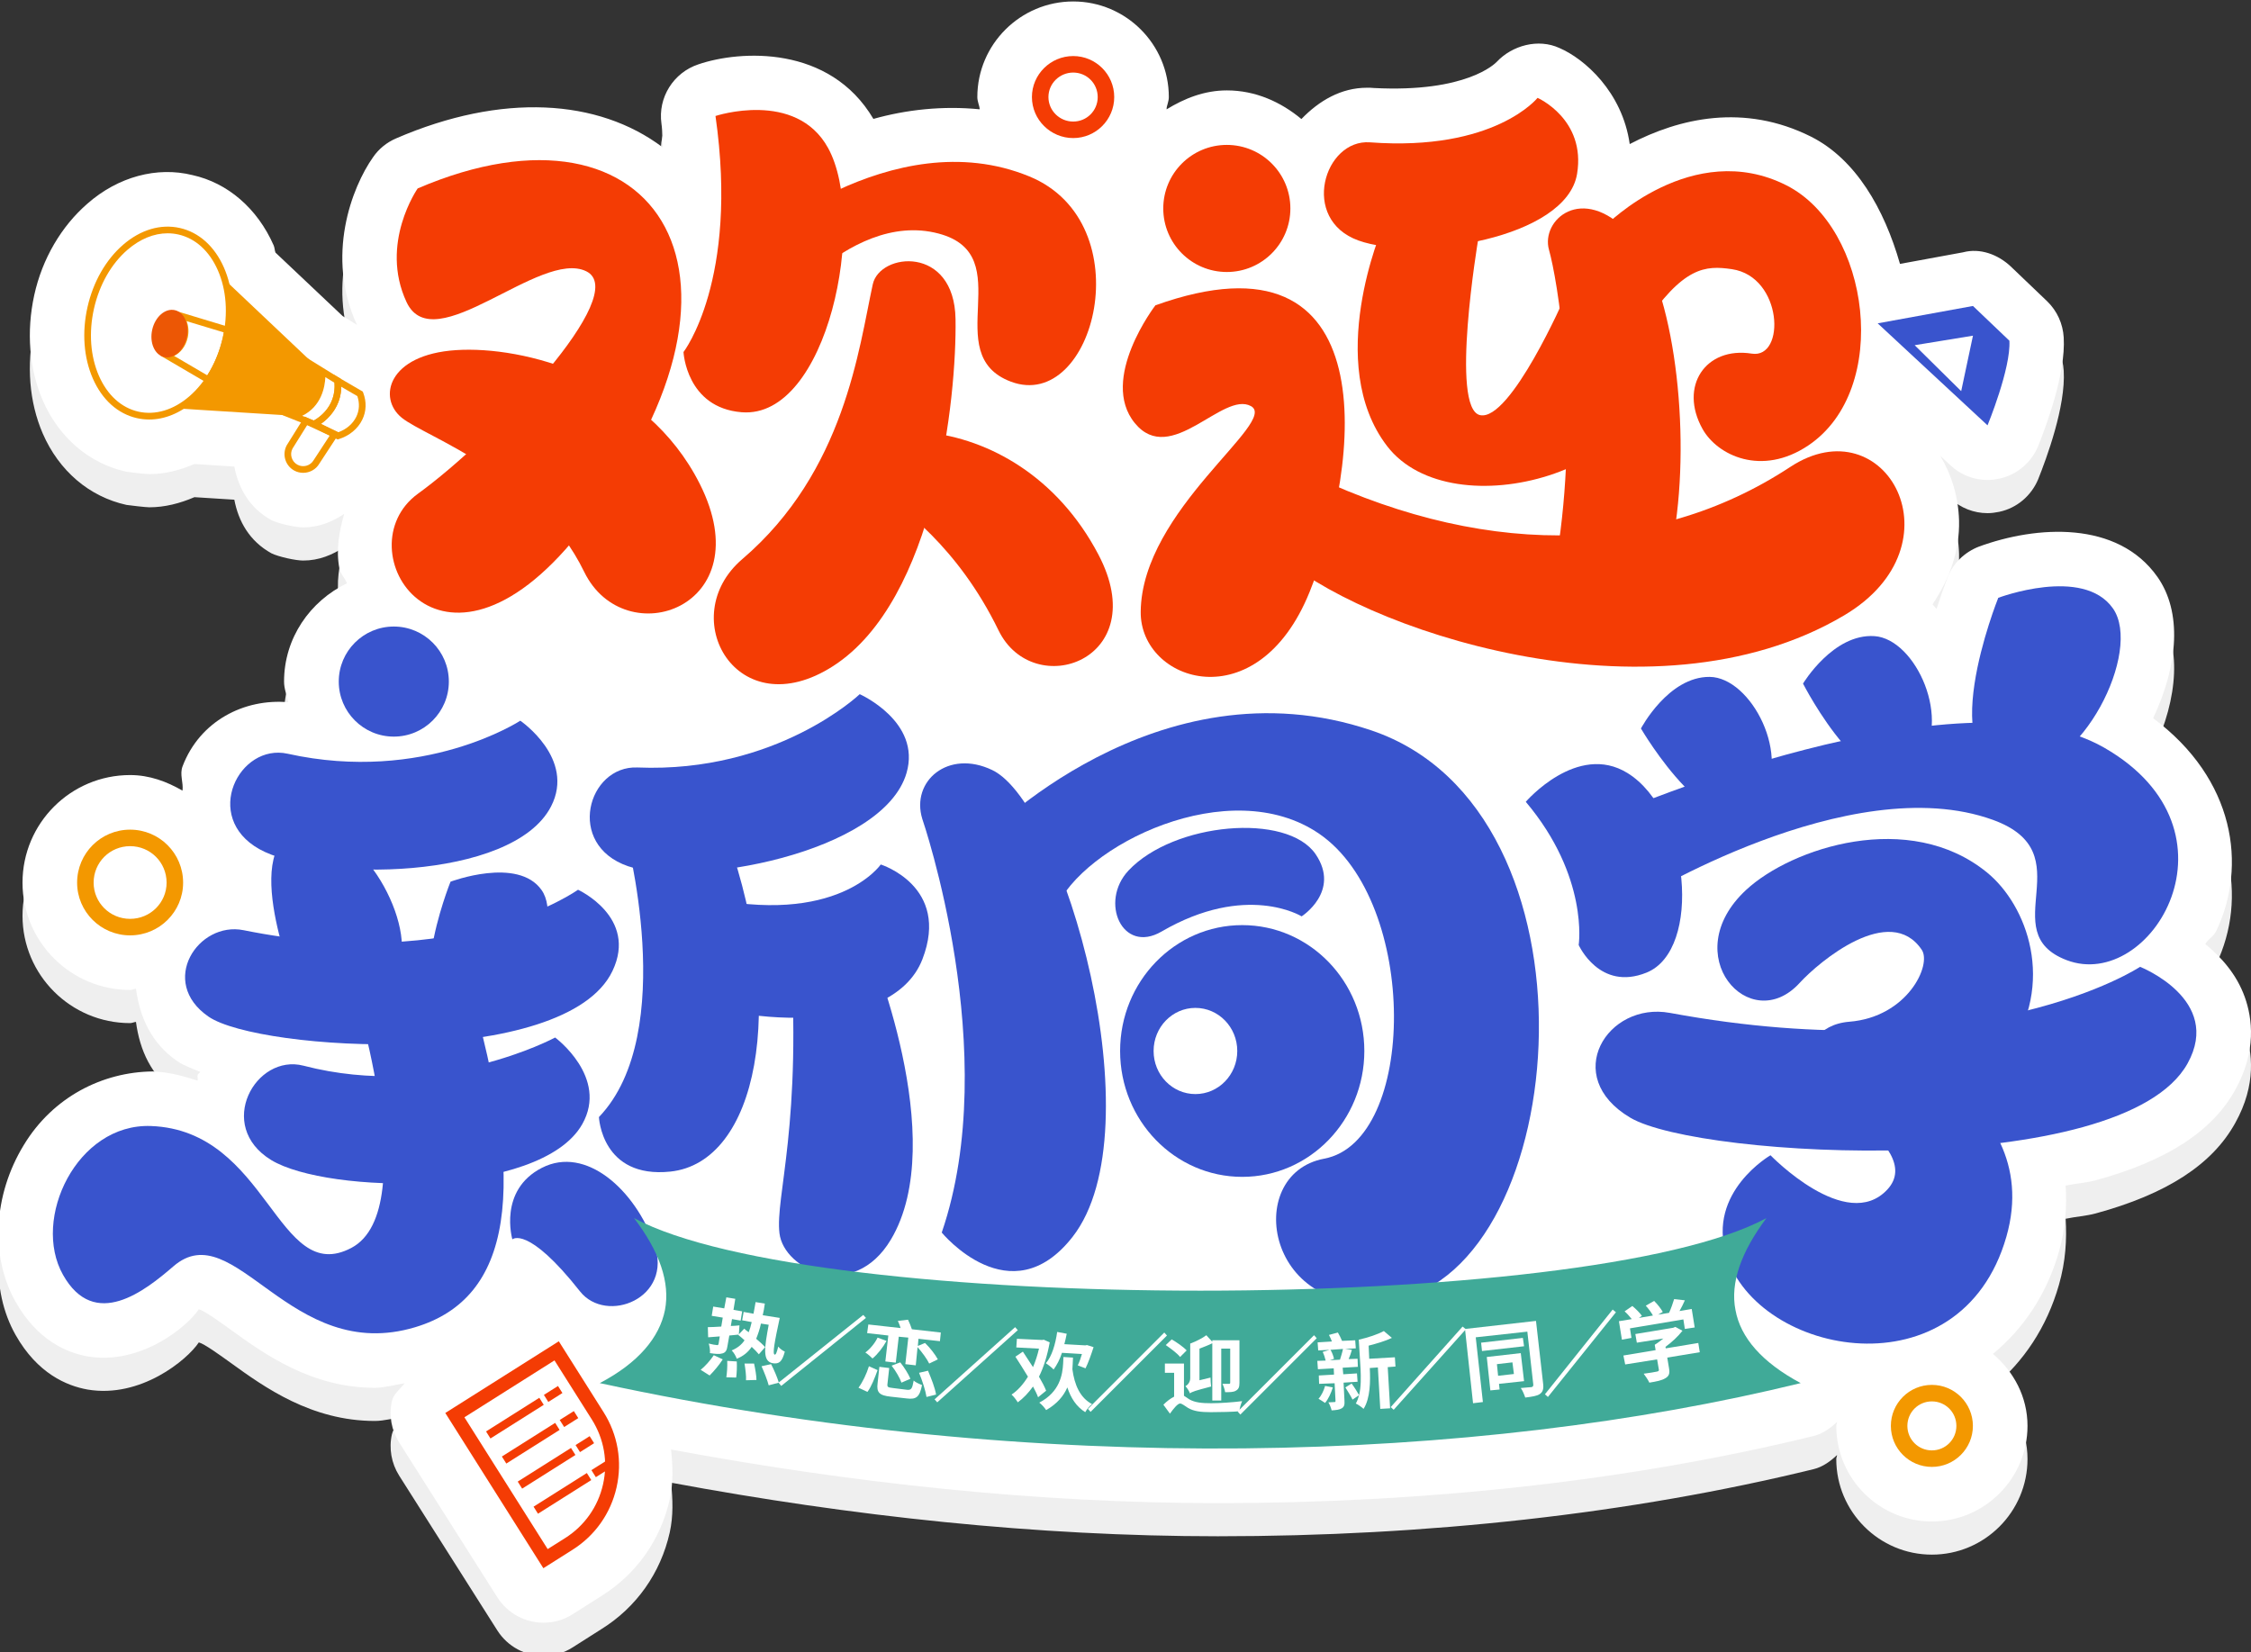 <?xml version="1.0" encoding="iso-8859-1"?>
<!-- Generator: Adobe Illustrator 22.1.0, SVG Export Plug-In . SVG Version: 6.00 Build 0)  -->
<svg version="1.1" id="&#x56FE;&#x5C42;_1" xmlns="http://www.w3.org/2000/svg" xmlns:xlink="http://www.w3.org/1999/xlink" x="0px"
	 y="0px" viewBox="0 0 800.619 587.685" style="enable-background:new 0 0 800.619 587.685;" xml:space="preserve">
<rect x="0" y="0" width="800.619" height="587.685" fill="#333333" stroke="none"/>
<g>
	<path style="fill:#EFEFEF;" d="M798.422,366.501c-2.984-8.336-8.537-14.328-14.067-18.898c1.101-1.847,2.996-2.7,3.931-4.689
		c10.989-23.09,6.678-53.924-22.474-75.641c9.047-19.254,10.254-37.844,1.539-50.253c-14.209-20.177-43.007-18.283-63.468-10.799
		c-5.115,1.989-9.189,5.873-11.178,10.989c-0.971,2.439-2.463,6.631-3.931,11.131c-0.521-0.45-0.9-1.089-1.445-1.539
		c6.075-9.07,9.71-19.088,9.449-29.863c-0.237-8.336-2.629-16.246-6.702-23.019l3.671,3.41c3.6,3.41,8.336,5.21,13.167,5.21
		c1.421,0,2.747-0.189,4.168-0.474c6.252-1.326,11.367-5.684,13.83-11.557c2.937-7.389,9.852-25.861,9.094-38.649
		c-0.284-4.926-2.368-9.473-5.873-12.883l-12.978-12.409c-4.547-4.263-10.894-6.631-16.956-5.021l-22.427,4.121
		c-5.648-19.727-15.749-37.205-31.568-45.233c-23.966-12.007-46.938-6.584-64.558,2.605c-2.652-18.662-16.199-30.384-24.961-34.15
		c-7.578-3.505-16.862-0.947-22.356,4.926c-0.568,0.568-10.704,10.989-43.67,9.283c-0.758-0.095-1.61-0.095-2.463-0.095
		c-9.212,0-17.016,4.594-23.327,11.131c-7.282-6.063-16.305-10.183-26.5-10.183c-8.052,0-15.145,2.866-21.551,6.797
		c0.213-1.516,0.9-2.866,0.9-4.429c0-18.756-15.251-34.008-34.008-34.008s-34.102,15.251-34.102,34.008
		c0,1.539,0.687,2.866,0.888,4.358c-13.321-1.326-26.181,0.142-37.856,3.41c-15.535-26.335-47.388-24.464-62.213-19.419
		c-8.904,2.937-14.493,11.841-13.167,21.124c0.462,3.268,0.189,5.423,0.462,8.431c-22.96-17.335-57.275-19.443-94.811-3.221
		c-3.315,1.421-6.157,3.694-8.241,6.726c-7.484,10.61-17.027,35.215-5.696,59.632l-5.115-3.15L97.976,101.64
		c-0.308-0.805-0.284-1.752-0.639-2.558c-5.778-13.167-16.388-22.261-28.892-25.008c-12.599-3.126-26.429,0.568-37.323,10.136
		c-9.283,8.052-16.104,19.609-18.946,32.587s-1.8,26.24,3.031,37.418c5.778,13.262,16.483,22.451,29.745,25.387
		c1.231,0.189,6.915,0.853,8.147,0.853c5.494,0,10.858-1.374,16.056-3.6l14.186,0.9c1.456,7.626,5.328,14.73,13.238,19.088
		c2.558,1.231,8.526,2.558,11.273,2.558c5.565,0,10.42-2.013,14.553-4.807c-1.741,6.228-2.996,12.717-1.67,19.49
		c0.391,1.989,2.013,3.316,2.652,5.21c-13.096,6.323-22.356,19.467-22.356,34.955c0,2.605,0.995,4.879,1.492,7.341
		c-15.749-1.374-31.474,6.726-37.584,22.782c-1.113,2.937,0.332,5.707-0.024,8.668c-5.601-3.221-11.734-5.542-18.638-5.542
		c-21.124,0-38.27,17.146-38.27,38.27c0,21.03,17.146,38.176,38.27,38.176c0.734,0,1.362-0.379,2.084-0.426
		c1.326,9.97,5.4,19.396,14.778,25.814c2.037,1.421,5.175,2.558,8.076,3.765c-0.201,0.426-0.687,0.545-0.876,0.971
		c-0.296,0.71,0.166,1.397-0.095,2.108c-4.926-1.539-9.923-3.031-15.914-3.244c-17.904,0.189-35.523,9.094-45.849,26.145
		c-10.894,17.809-12.031,39.691-2.937,55.795c7.768,13.736,18.188,18.093,25.577,19.419c18.946,3.221,35.523-10.61,39.597-16.767
		c2.084,0.568,7.673,4.642,11.367,7.294c11.936,8.62,28.608,20.651,51.248,20.651c3.304,0,7.034-1.042,10.562-1.61
		c-1.563,2.131-3.908,3.718-4.5,6.347c-1.137,5.021-0.189,10.325,2.558,14.683l34.955,55.132c3.694,5.778,9.947,8.999,16.388,8.999
		c3.6,0,7.199-0.947,10.42-3.031l10.136-6.442c12.504-7.768,21.124-19.988,24.345-34.386c1.326-5.921,1.089-11.888,0.474-17.738
		c64.321,11.959,130.086,19.064,194.478,19.064c74.457,0,146.829-7.957,211.908-23.872c3.292-0.805,5.956-2.794,8.336-5.021
		c-0.024,0.521-0.284,0.924-0.284,1.421c0,18.756,15.251,34.008,34.008,34.008c18.756,0,34.008-15.251,34.008-34.008
		c0-10.373-4.926-19.348-12.291-25.6c10.811-8.928,19.135-21.172,23.469-36.352c2.416-8.431,2.83-16.151,2.392-23.516
		c3.387-0.734,7.448-1.018,10.586-1.871c25.387-6.915,41.586-17.43,49.732-32.208C802.685,385.731,801.075,373.985,798.422,366.501z
		"/>
	<path style="fill:#FFFFFF;" d="M798.422,354.709c-2.984-8.336-8.537-14.328-14.067-18.898c1.101-1.847,2.996-2.7,3.931-4.689
		c10.989-23.09,6.678-53.924-22.474-75.641c9.047-19.254,10.254-37.844,1.539-50.254c-14.209-20.177-43.007-18.283-63.468-10.799
		c-5.115,1.989-9.189,5.873-11.178,10.989c-0.971,2.439-2.463,6.631-3.931,11.131c-0.521-0.45-0.9-1.089-1.445-1.539
		c6.075-9.07,9.71-19.088,9.449-29.863c-0.237-8.336-2.629-16.246-6.702-23.019l3.671,3.41c3.6,3.41,8.336,5.21,13.167,5.21
		c1.421,0,2.747-0.189,4.168-0.474c6.252-1.326,11.367-5.684,13.83-11.557c2.937-7.389,9.852-25.861,9.094-38.649
		c-0.284-4.926-2.368-9.473-5.873-12.883l-12.978-12.409c-4.547-4.263-10.894-6.631-16.956-5.021l-22.427,4.121
		c-5.648-19.727-15.749-37.205-31.568-45.233c-23.966-12.007-46.938-6.584-64.558,2.605c-2.652-18.662-16.199-30.384-24.961-34.15
		c-7.578-3.505-16.862-0.947-22.356,4.926c-0.568,0.568-10.704,10.989-43.67,9.283c-0.758-0.095-1.61-0.095-2.463-0.095
		c-9.212,0-17.016,4.594-23.327,11.131c-7.282-6.063-16.305-10.183-26.5-10.183c-8.052,0-15.145,2.866-21.551,6.797
		c0.213-1.516,0.9-2.866,0.9-4.429c0-18.756-15.251-34.008-34.008-34.008s-34.102,15.251-34.102,34.008
		c0,1.539,0.687,2.866,0.888,4.358c-13.321-1.326-26.181,0.142-37.856,3.41c-15.535-26.335-47.388-24.464-62.213-19.419
		c-8.904,2.937-14.493,11.841-13.167,21.124c0.462,3.268,0.189,5.423,0.462,8.431c-22.96-17.335-57.275-19.443-94.811-3.221
		c-3.315,1.421-6.157,3.694-8.241,6.726c-7.484,10.61-17.027,35.215-5.696,59.632l-5.115-3.15L97.976,89.848
		c-0.308-0.805-0.284-1.752-0.639-2.558c-5.778-13.167-16.388-22.261-28.892-25.008c-12.599-3.126-26.429,0.568-37.323,10.136
		c-9.283,8.052-16.104,19.609-18.946,32.587s-1.8,26.24,3.031,37.418c5.778,13.262,16.483,22.451,29.745,25.387
		c1.231,0.189,6.915,0.853,8.147,0.853c5.494,0,10.858-1.374,16.056-3.6l14.186,0.9c1.456,7.626,5.328,14.73,13.238,19.088
		c2.558,1.231,8.526,2.558,11.273,2.558c5.565,0,10.42-2.013,14.553-4.807c-1.741,6.228-2.996,12.717-1.67,19.49
		c0.391,1.989,2.013,3.316,2.652,5.21c-13.096,6.323-22.356,19.467-22.356,34.955c0,2.605,0.995,4.879,1.492,7.341
		c-15.749-1.374-31.474,6.726-37.584,22.782c-1.113,2.937,0.332,5.707-0.024,8.668c-5.601-3.221-11.734-5.542-18.638-5.542
		c-21.124,0-38.27,17.146-38.27,38.27c0,21.03,17.146,38.176,38.27,38.176c0.734,0,1.362-0.379,2.084-0.426
		c1.326,9.97,5.4,19.396,14.778,25.814c2.037,1.421,5.175,2.558,8.076,3.765c-0.201,0.426-0.687,0.545-0.876,0.971
		c-0.296,0.71,0.166,1.397-0.095,2.108c-4.926-1.539-9.923-3.031-15.914-3.244c-17.904,0.189-35.523,9.094-45.849,26.145
		c-10.894,17.809-12.031,39.691-2.937,55.795c7.768,13.736,18.188,18.093,25.577,19.419c18.946,3.221,35.523-10.61,39.597-16.767
		c2.084,0.568,7.673,4.642,11.367,7.294c11.936,8.62,28.608,20.651,51.248,20.651c3.304,0,7.034-1.042,10.562-1.61
		c-1.563,2.131-3.908,3.718-4.5,6.347c-1.137,5.021-0.189,10.325,2.558,14.683l34.955,55.132c3.694,5.778,9.947,8.999,16.388,8.999
		c3.6,0,7.199-0.947,10.42-3.031l10.136-6.442c12.504-7.768,21.124-19.988,24.345-34.386c1.326-5.921,1.089-11.888,0.474-17.738
		c64.321,11.959,130.086,19.064,194.478,19.064c74.457,0,146.829-7.957,211.908-23.872c3.292-0.805,5.956-2.794,8.336-5.021
		c-0.024,0.521-0.284,0.924-0.284,1.421c0,18.756,15.251,34.008,34.008,34.008c18.756,0,34.008-15.251,34.008-34.008
		c0-10.373-4.926-19.348-12.291-25.6c10.811-8.928,19.135-21.172,23.469-36.352c2.416-8.431,2.83-16.151,2.392-23.516
		c3.387-0.734,7.448-1.018,10.586-1.871c25.387-6.915,41.586-17.43,49.732-32.208C802.685,373.939,801.075,362.192,798.422,354.709z
		"/>
	<g>
		<g>
			<g>
				<g>
					<path style="fill:#F43C04;" d="M148.555,67.032c0,0-13.675,19.57-3.964,40.412c9.711,20.842,47.571-18.927,63.904-10.954
						s-33.073,59.733-59.834,79.127s7.613,75.949,57.062,14.378C278.413,99.485,234.207,30.249,148.555,67.032z"/>
				</g>
			</g>
		</g>
		<g>
			<g>
				<g>
					<path style="fill:#F43C04;" d="M162.232,124.545c23.997-1.559,67.543,9.663,86.65,47.563
						c22.253,44.139-26.74,60.783-41.09,31.328c-17.085-35.069-56.229-47.834-64.879-54.822S137.916,126.124,162.232,124.545z"/>
				</g>
			</g>
		</g>
		<g>
			<g>
				<g>
					<path style="fill:#F43C04;" d="M579.244,82.713c15.33,16.177,21.985,66.232,16.741,103.464
						c-6.576,46.687-45.989,38.145-41.576,7.213c7.039-49.341-0.481-93.92-3.472-104.502S562.64,65.192,579.244,82.713z"/>
				</g>
			</g>
		</g>
		<g>
			<g>
				<path style="fill:#F43C04;" d="M329.646,153.819c22.158,2.288,46.431,15.734,60.996,43.388
					c19.832,37.655-23.087,52.48-35.477,27.049c-14.751-30.278-34.73-43.623-42.199-49.656
					C305.497,168.566,308.716,151.658,329.646,153.819z"/>
			</g>
		</g>
		<g>
			<g>
				<path style="fill:#F43C04;" d="M339.856,113.479c0.459,27.865-7.053,99.984-43.508,123.442
					c-34.153,21.977-56.495-17.381-32.339-38.03c36.486-31.19,41.451-75.072,46.413-97.76
					C312.908,89.77,339.423,87.157,339.856,113.479z"/>
			</g>
		</g>
		<g>
			<g>
				<path style="fill:#F43C04;" d="M454.223,196.697c27.937,26.437,132.932,62.98,201.702,22.196
					c42.224-25.041,14.662-75.047-19.187-52.785c-49.247,32.389-111.398,32.384-175.299,0.436
					C451.669,161.659,435.928,179.384,454.223,196.697z"/>
			</g>
		</g>
		<g>
			<g>
				<path style="fill:#3954CD;" d="M160.236,313.64c0,0,23.947-9.036,32.396,2.978c8.449,12.014-8.835,46.743-27.486,46.261
					C140.684,362.246,160.236,313.64,160.236,313.64z"/>
			</g>
		</g>
		<g>
			<g>
				<path style="fill:#3954CD;" d="M710.727,212.66c0,0,30.14-11.373,40.774,3.748s-11.12,58.83-34.593,58.223
					C686.118,273.835,710.727,212.66,710.727,212.66z"/>
			</g>
		</g>
		<g>
			<g>
				<path style="fill:#3954CD;" d="M583.64,259.143c0,0,9.718-18.485,24.452-18.355c14.735,0.13,29.594,28.574,17.873,44.115
					C610.591,305.288,583.64,259.143,583.64,259.143z"/>
			</g>
		</g>
		<g>
			<g>
				<path style="fill:#3954CD;" d="M641.286,243.17c0,0,10.727-17.882,25.431-16.884c14.703,0.998,27.961,30.272,15.396,45.097
					C665.632,290.828,641.286,243.17,641.286,243.17z"/>
			</g>
		</g>
		<g>
			<g>
				<path style="fill:#3954CD;" d="M104.677,349.409c0,0,26.501,10,35.851-3.296c9.35-13.296-9.777-51.727-30.416-51.194
					C83.039,295.619,104.677,349.409,104.677,349.409z"/>
			</g>
		</g>
		<g>
			<g>
				<g>
					<path style="fill:#F43C04;" d="M285.935,99.295"/>
				</g>
			</g>
		</g>
		<g>
			<g>
				<g>
					<path style="fill:#F43C04;" d="M266.4,87.667c0,0,50.719-44.981,99.652-24.93c40.433,16.568,23.237,84.245-6.526,73.021
						c-25.902-9.768,3.326-44.923-25.639-52.663c-32.929-8.799-62.964,34.352-62.964,34.352"/>
				</g>
			</g>
		</g>
		<g>
			<g>
				<path style="fill:#3954CD;" d="M573.982,289.533c0,0,123.094-53.089,174.451-23.551c51.372,29.546,16.719,87.045-13.388,75.558
					c-26.2-9.997,6.364-38.105-26.234-49.901c-50.842-18.398-126.94,28.876-126.94,28.876"/>
			</g>
		</g>
		<g>
			<g>
				<g>
					<circle style="fill:#F43C04;" cx="436.346" cy="74.151" r="22.605"/>
				</g>
			</g>
		</g>
		<g>
			<g>
				<circle style="fill:#3954CD;" cx="140.064" cy="242.45" r="19.577"/>
			</g>
		</g>
		<g>
			<g>
				<path style="fill:#F43C04;" d="M410.945,108.612c0,0-20.139,26.215-7.326,41.894s31.33-11.544,41.322-6.035
					s-38.866,36.837-39.223,73.145c-0.247,25.082,41.501,38.885,60.056-7.014S493.305,79.09,410.945,108.612z"/>
			</g>
		</g>
		<g>
			<g>
				<g>
					<path style="fill:#F43C04;" d="M491.718,81.023c0,0-20.914,48.292,1.638,77.666c23.108,30.098,98.357,9.117,96.281-34.266
						c-1.161-24.268-33.017-18.872-33.017-18.872s-19.344,44.366-30.169,42.127c-10.825-2.239-0.728-62.331-0.728-62.331"/>
				</g>
			</g>
		</g>
		<g>
			<g>
				<g>
					<path style="fill:#F43C04;" d="M546.872,34.813c0,0,17.264,7.573,14.048,27.046c-3.802,23.021-56.913,31.209-77.762,23.689
						c-20.849-7.52-12.201-36.128,4.103-34.917C531.616,53.925,546.872,34.813,546.872,34.813z"/>
				</g>
			</g>
		</g>
		<g>
			<g>
				<path style="fill:#3954CD;" d="M182.234,440.862c0,0-5.108-17.471,10.53-25.454c15.635-7.98,33.098,7.84,39.95,27.158
					c6.852,19.319-17.078,28.65-26.432,16.793C187.663,435.758,182.234,440.862,182.234,440.862z"/>
			</g>
		</g>
		<g>
			<g>
				<path style="fill:#3954CD;" d="M462.957,325.971c0,0,13.912-8.891,5.012-22.06c-10.123-14.98-50.539-11.337-66.585,5.751
					c-10.448,11.126-2.239,29.847,11.74,21.715C443.317,313.811,462.957,325.971,462.957,325.971z"/>
			</g>
		</g>
		<g>
			<g>
				<path style="fill:#3954CD;" d="M185.059,256.372c0,0,19.696,13.438,10.946,30.471c-13.724,26.715-83.341,26.663-103.772,15.207
					s-7.17-37.756,10.07-33.933C150.676,278.845,185.059,256.372,185.059,256.372z"/>
			</g>
		</g>
		<g>
			<g>
				<path style="fill:#3954CD;" d="M313.265,307.519c0,0,24.812,7.761,14.819,33.69c-10.871,28.208-68.372,23.193-88.757,11.641
					s-7.018-37.79,10.207-33.885C297.863,329.919,313.265,307.519,313.265,307.519z"/>
			</g>
		</g>
		<g>
			<g>
				<path style="fill:#3954CD;" d="M197.446,369.069c0,0,19.106,14.136,9.635,30.844c-14.853,26.203-90.714,24.911-110.639,12.729
					s-5.551-37.988,11.511-33.548C155.826,391.551,197.446,369.069,197.446,369.069z"/>
			</g>
		</g>
		<g>
			<g>
				<path style="fill:#3954CD;" d="M305.783,246.935c0,0,21.957,9.75,16.648,28.028c-8.325,28.667-76.761,40.839-99.057,33.166
					s-14.345-35.851,3.339-35.12C276.332,275.06,305.783,246.935,305.783,246.935z"/>
			</g>
		</g>
		<g>
			<g>
				<path style="fill:#3954CD;" d="M205.587,316.502c0,0,21.373,9.773,12.254,28.894c-16.719,35.055-125.669,28.605-143.653,16.258
					c-17.983-12.346-3.737-34.036,12.448-30.762C163.992,346.538,205.587,316.502,205.587,316.502z"/>
			</g>
		</g>
		<g>
			<g>
				<path style="fill:#3954CD;" d="M761.163,343.921c0,0,29.491,11.617,16.908,34.345c-23.069,41.668-173.4,34.001-198.214,19.326
					c-24.814-14.675-8.174-41.397,14.102-37.277C705.567,380.954,761.163,343.921,761.163,343.921z"/>
			</g>
		</g>
		<g>
			<g>
				<g>
					<path style="fill:#F43C04;" d="M571.162,80.157c0,0,30.822-31.14,64.231-14.225c29.806,15.09,37.406,72.609,7.775,92.521
						c-16.601,11.156-32.357,3.544-37.611-5.844c-8.504-15.196,1.093-29.416,17.503-26.816c12.121,1.921,11.094-27.379-7.098-30.047
						c-9.449-1.386-17.342-0.974-31.548,20.372"/>
				</g>
			</g>
		</g>
		<g>
			<g>
				<path style="fill:#3954CD;" d="M124.227,346.538c0,0,27.191,83.439,0.733,97.373c-26.458,13.934-29.388-41.835-71.288-43.361
					c-26.349-0.96-42.479,33.044-31.254,52.95s29.131,5.707,39.272-3.052c21.781-18.815,41.398,35.122,86.056,21.647
					c34.209-10.322,40.474-48.573,18.708-122.77"/>
			</g>
		</g>
		<g>
			<g>
				<path style="fill:#3954CD;" d="M222.332,295.987c0,0,19.457,71.367-9.309,101.384c0,0,0.927,21.954,25.396,19.39
					c30.925-3.241,41.771-58.32,20.345-118.522"/>
			</g>
		</g>
		<g>
			<g>
				<path style="fill:#3954CD;" d="M308.903,335.994c0,0,29.343,69.297,7.918,105.024c-13.311,22.196-37.984,10.842-39.582-2.285
					c-1.598-13.128,8.313-38.626,3.696-104.354"/>
			</g>
		</g>
		<g>
			<g>
				<path style="fill:#3954CD;" d="M328.036,291.314c0,0,28.743,83.342,6.916,147.135c0,0,24.425,29.788,46.513,1.558
					c29.914-38.232-3.096-153.83-28.526-166.065C337.281,266.408,323.902,277.852,328.036,291.314z"/>
			</g>
		</g>
		<g>
			<g>
				<path style="fill:#3954CD;" d="M349.579,298.486c0,0,61.701-64.551,138.22-38.654c84.507,28.601,71.605,190.901,7.945,202.722
					c-45.343,8.42-54.279-44.837-24.771-50.388c33.004-6.209,33.755-91.155-1.732-115.551
					c-31.828-21.881-84.417,4.052-93.799,26.808"/>
			</g>
		</g>
		<g>
			<g>
				<path style="fill:#3954CD;" d="M441.829,329.085c-23.988,0-43.437,20.037-43.437,44.776c0,24.716,19.449,44.776,43.437,44.776
					c23.977,0,43.426-20.06,43.426-44.776C485.255,349.122,465.806,329.085,441.829,329.085z M425.174,389.189
					c-8.221,0-14.87-6.855-14.87-15.328s6.65-15.328,14.87-15.328s14.888,6.855,14.888,15.328S433.394,389.189,425.174,389.189z"/>
			</g>
		</g>
		<g>
			<g>
				<path style="fill:#3954CD;" d="M542.68,285.22c0,0,18.299-21.289,36.194-10.224c22.092,13.661,26.677,62.938,6.753,70.984
					c-16.719,6.752-24.13-9.818-24.13-9.818S565.188,311.928,542.68,285.22z"/>
			</g>
		</g>
		<g>
			<g>
				<g>
					<path style="fill:#F43C04;" d="M254.48,41.259c0,0,28.577-9.438,40.044,11.379c14.158,25.7-0.075,96.498-30.74,94.007
						c-19.7-1.6-20.684-21.415-20.684-21.415S262.853,99.734,254.48,41.259z"/>
				</g>
			</g>
		</g>
		<g>
			<g>
				<path style="fill:#3954CD;" d="M621.057,316.556c16.184-15.006,58.039-28.746,85.674-6.193
					c14.227,11.611,24.677,39.331,7.198,64.526c-13.595,19.597-37.632,26.939-53.053,25.343
					c-22.564-2.334-25.689-34.961-3.12-36.779c20.704-1.667,29.363-20.228,25.765-25.58c-11.322-16.84-36.432,4.108-43.447,11.787
					C622.434,368.969,596.125,339.675,621.057,316.556z"/>
			</g>
		</g>
		<g>
			<g>
				<path style="fill:#3954CD;" d="M659.585,366.718l-20.888,17.99c0,0,47.186,22.714,32.584,38.434
					c-14.602,15.721-41.564-12.19-41.564-12.19s-22.607,13.045-15.703,35.509c11.061,36.045,83.384,49.958,99.589-6.499
					C728.498,388.039,659.585,366.718,659.585,366.718z"/>
			</g>
		</g>
		<g>
			<g>
				<g>
					<path style="fill:#40AA98;" d="M628.28,433.296c-63.658,34.434-338.962,34.434-402.786,0
						c9.058,11.865,12.919,22.901,11.012,32.729c-1.942,9.733-9.449,18.78-23.185,25.979c156.352,33.807,312.316,28.101,427.131,0
						c-13.83-7.413-21.409-16.222-23.185-25.979C615.338,456.339,619.293,445.303,628.28,433.296z"/>
				</g>
			</g>
		</g>
		<g>
			<g>
				<g>
					<path style="fill:#FFFFFF;" d="M249.211,487.276c1.485-1.167,3.395-3.289,4.669-5.199l3.183,1.486
						c-1.273,2.016-3.183,4.244-4.669,5.73L249.211,487.276z M269.902,481.758c-0.637-0.743-1.486-1.698-2.547-2.653
						c-1.273,1.91-2.971,3.289-5.305,4.244c-0.318-0.955-1.061-2.228-1.804-2.971c2.016-0.849,3.502-2.016,4.563-3.608
						c-0.743-0.637-1.485-1.379-2.228-1.91l0.106-0.106l-3.289,0.318l-0.637,3.608c-0.212,1.592-0.637,2.44-1.804,2.759
						c-1.061,0.318-2.44,0.212-4.456-0.106c0.106-0.955-0.106-2.334-0.424-3.395c1.273,0.318,2.44,0.531,2.865,0.531
						c0.318,0.106,0.531,0,0.637-0.424l0.424-2.653l-4.138,0.318l-0.106-3.608c1.379,0,2.971-0.106,4.775-0.212l0.531-3.183
						l-3.926-0.637l0.531-3.289l3.926,0.637l0.743-3.926l3.183,0.531l-0.637,3.926l3.077,0.531l-0.531,3.289l-3.077-0.531
						l-0.424,2.44c0.955,0,2.016-0.106,3.077-0.212l-0.212,3.183l1.91-2.016c0.424,0.424,0.955,0.849,1.592,1.273
						c0.424-1.061,0.743-2.228,1.061-3.608l-3.395-0.637l0.531-2.971l3.502,0.637c0.212-1.273,0.531-2.653,0.743-4.138l3.289,0.531
						c-0.212,1.486-0.424,2.865-0.743,4.138l6.048,0.955c-1.804,8.276-2.653,12.945-1.804,13.051
						c0.424,0.106,0.743-0.743,1.273-2.865c0.531,0.743,1.592,1.485,2.334,1.804c-0.955,3.608-2.016,4.456-4.244,4.138
						c-3.82-0.637-2.971-5.624-1.486-13.688l-2.759-0.424c-0.424,2.016-1.061,3.82-1.698,5.411c1.273,1.061,2.44,2.122,3.183,2.971
						L269.902,481.758z M262.05,484.305c0.106,1.91,0,4.244-0.212,5.73l-3.502-0.106c0.212-1.379,0.424-3.926,0.318-5.836
						L262.05,484.305z M268.204,485.048c0.424,1.91,0.849,4.35,0.849,5.836l-3.714,0.106c0.106-1.485-0.212-3.926-0.531-5.942
						H268.204z M274.253,485.26c1.061,2.016,2.228,4.775,2.759,6.579l-3.608,0.955c-0.424-1.698-1.592-4.669-2.547-6.791
						L274.253,485.26z"/>
				</g>
			</g>
			<g>
				<g>
					<path style="fill:#FFFFFF;" d="M307.04,467.752l0.955,1.061l-30.134,24.192l-0.955-1.167L307.04,467.752z"/>
				</g>
			</g>
			<g>
				<g>
					<path style="fill:#FFFFFF;" d="M305.342,493.642c1.485-2.016,2.865-4.881,3.714-7.64l3.077,1.379
						c-0.955,2.653-2.228,5.942-3.608,7.746L305.342,493.642z M315.316,476.984c-1.273,2.334-3.183,4.775-4.987,6.26
						c-0.531-0.531-1.804-1.698-2.547-2.122c1.698-1.273,3.395-3.289,4.35-5.305L315.316,476.984z M315.952,475.074l-7.534-0.849
						l0.424-3.077l11.46,1.273c-0.212-0.849-0.637-1.804-0.955-2.547l3.608-0.424c0.531,1.061,1.061,2.44,1.379,3.395l10.292,1.167
						l-0.318,3.077l-7.64-0.849l-0.212,2.547l2.547-1.061c1.804,1.698,3.714,4.244,4.563,5.836l-3.077,1.485
						c-0.743-1.592-2.547-4.032-4.138-5.836l-0.637,6.473l-3.714-0.424l1.061-9.444l-3.395-0.318l-1.061,9.231l-3.714-0.424
						L315.952,475.074z M322.637,494.385c1.485,0.106,1.804-0.318,2.334-3.289c0.637,0.637,2.122,1.273,2.971,1.592
						c-0.849,4.244-2.016,5.199-5.411,4.775l-5.73-0.637c-4.032-0.424-5.093-1.485-4.669-4.775l0.637-5.836l3.502,0.424l-0.637,5.73
						c-0.106,1.061,0.212,1.167,1.91,1.379L322.637,494.385z M320.197,484.623c1.379,1.698,2.971,4.244,3.608,5.836l-3.183,1.379
						c-0.531-1.592-2.016-4.138-3.502-6.048L320.197,484.623z M330.065,487.594c1.167,2.759,2.547,6.26,2.865,8.489l-3.395,0.849
						c-0.318-2.122-1.486-5.836-2.653-8.595L330.065,487.594z"/>
				</g>
			</g>
			<g>
				<g>
					<path style="fill:#FFFFFF;" d="M361.048,472.103l0.955,1.061l-28.649,25.678l-0.955-1.061L361.048,472.103z"/>
				</g>
			</g>
			<g>
				<g>
					<path style="fill:#FFFFFF;" d="M369.218,497.038c-0.424-1.167-1.061-2.44-1.804-3.82c-1.592,2.228-3.395,4.138-5.411,5.624
						c-0.531-0.849-1.486-2.122-2.228-2.759c2.122-1.379,4.138-3.608,5.836-6.366c-1.486-2.44-3.077-4.987-4.457-7.109l2.653-1.804
						c1.061,1.698,2.334,3.502,3.608,5.518c0.849-2.016,1.592-4.244,2.122-6.579l-8.064-0.424l0.212-3.077l9.019,0.424l0.531-0.106
						l2.122,0.955c-0.849,4.669-2.122,8.807-3.82,12.202c1.061,1.804,2.016,3.608,2.547,4.987L369.218,497.038z M381.527,485.26
						c0,0.531-0.106,1.167-0.106,1.804c0.743,5.624,2.759,10.186,7.003,12.414c-0.849,0.531-1.91,1.91-2.44,2.865
						c-3.183-2.016-5.093-4.987-6.366-8.807c-1.273,2.971-3.608,5.836-7.534,8.064c-0.531-0.849-1.698-2.122-2.44-2.653
						c7.321-3.82,8.276-9.974,8.489-14.006l0.106-2.228l3.395,0.212L381.527,485.26z M377.707,481.228
						c-0.743,2.334-1.804,4.35-2.971,5.942c-0.531-0.637-1.91-1.698-2.759-2.228c2.122-2.44,3.395-6.685,4.032-11.141l3.395,0.637
						c-0.212,1.273-0.531,2.44-0.849,3.714l7.427,0.424l0.637-0.106l2.334,0.743c-0.849,2.653-1.91,5.624-2.865,7.534l-2.759-1.061
						c0.531-1.061,1.061-2.547,1.486-4.032L377.707,481.228z"/>
				</g>
			</g>
			<g>
				<g>
					<path style="fill:#FFFFFF;" d="M414.101,474.013l0.955,1.061l-27.163,27.163l-0.955-1.061L414.101,474.013z"/>
				</g>
			</g>
			<g>
				<g>
					<path style="fill:#FFFFFF;" d="M421.104,496.507c0.531,0.318,1.061,0.743,1.91,1.273c2.016,1.167,4.563,1.379,7.746,1.379
						c3.077,0,7.958-0.318,11.035-0.743c-0.424,0.955-0.955,2.653-0.955,3.608c-2.228,0.212-7.003,0.318-10.186,0.318
						c-3.608,0-6.048-0.318-8.064-1.486c-1.167-0.743-2.228-1.592-2.865-1.592c-0.849,0-2.334,1.804-3.608,3.608l-2.334-3.183
						c1.273-1.273,2.547-2.228,3.82-2.865v-8.489h-3.289v-3.289h6.791V496.507z M419.725,482.713
						c-0.955-1.273-3.289-2.971-5.093-4.244l2.122-2.016c1.804,1.061,4.138,2.653,5.305,3.926L419.725,482.713z M430.548,490.035
						c0,0.955,0.106,2.334,0.212,3.183c-5.73,1.486-6.897,1.91-7.534,2.44c-0.212-0.743-1.061-2.016-1.592-2.547
						c0.743-0.424,1.698-1.379,1.698-2.865v-12.308c2.016-0.743,4.35-1.91,5.73-2.971l2.122,2.334v-0.531h9.656v15.173
						c0,1.486-0.318,2.228-1.273,2.759c-0.849,0.531-2.122,0.531-3.82,0.531c-0.106-0.849-0.531-2.122-0.955-2.971
						c0.955,0,1.91,0,2.334,0c0.318,0,0.424-0.106,0.424-0.424v-12.096h-3.183v18.463h-3.183v-20.372
						c-1.486,0.743-2.971,1.273-4.563,1.91v11.247L430.548,490.035z"/>
				</g>
			</g>
			<g>
				<g>
					<path style="fill:#FFFFFF;" d="M467.367,474.968l0.955,1.061l-27.163,27.163l-0.955-1.061L467.367,474.968z"/>
				</g>
			</g>
			<g>
				<g>
					<path style="fill:#FFFFFF;" d="M477.872,491.839l0.318,6.366c0.106,1.486-0.106,2.228-0.955,2.759
						c-0.849,0.531-2.016,0.637-3.608,0.743c-0.212-0.849-0.637-2.016-1.167-2.865c0.955,0,1.91-0.106,2.228-0.106
						c0.318,0,0.318-0.106,0.318-0.424l-0.318-6.26l-5.518,0.212l-0.106-2.971l5.411-0.318l-0.106-2.228l-5.624,0.318l-0.212-2.971
						l2.971-0.106c-0.212-0.955-0.637-2.228-1.061-3.077l2.44-0.743l-4.032,0.212l-0.212-2.865l5.093-0.318
						c-0.318-0.743-0.637-1.592-1.061-2.334l3.183-0.849c0.531,0.849,1.061,2.016,1.485,2.971l4.669-0.212l0.212,2.865l-3.82,0.212
						l2.44,0.318c-0.318,1.167-0.743,2.334-1.167,3.289l3.183-0.106l0.106,2.865l-5.411,0.318l0.212,2.334l4.881-0.318l0.212,2.971
						L477.872,491.839z M474.052,493.536c-0.637,2.016-1.592,4.138-2.759,5.518c-0.531-0.318-1.698-1.167-2.334-1.485
						c1.061-1.167,1.91-2.971,2.334-4.563L474.052,493.536z M473.203,480.167c0.637,0.955,1.061,2.334,1.273,3.183l-1.486,0.531
						l3.608-0.212c0.318-1.061,0.849-2.653,1.061-3.82L473.203,480.167z M496.334,486.109l-2.759,0.212l0.849,14.643l-3.502,0.212
						l-0.849-14.749l-2.865,0.212v0.212c0.212,4.35,0.212,10.505-2.228,14.324c-0.531-0.531-2.016-1.592-2.759-1.91
						c0.531-0.849,0.849-1.91,1.167-2.971l-2.334,1.592c-0.531-1.167-1.698-2.971-2.547-4.35l2.228-1.379
						c0.955,1.273,2.016,2.971,2.653,4.138c0.743-3.077,0.637-6.366,0.531-9.231l-0.637-10.505c3.289-0.743,6.791-1.91,8.913-3.077
						l2.865,2.44c-2.44,1.167-5.411,2.016-8.276,2.759l0.212,4.669l9.125-0.531L496.334,486.109z"/>
				</g>
			</g>
			<g>
				<g>
					<path style="fill:#FFFFFF;" d="M520.208,471.89l1.167,0.955l-25.678,28.649l-1.061-0.955L520.208,471.89z"/>
				</g>
			</g>
			<g>
				<g>
					<path style="fill:#FFFFFF;" d="M548.857,492.263c0.212,1.804-0.106,2.865-1.167,3.608c-1.061,0.743-2.759,0.955-5.199,1.273
						c-0.318-0.955-0.955-2.547-1.592-3.395c1.592-0.106,3.289-0.318,3.82-0.318c0.424-0.106,0.637-0.318,0.637-0.849l-2.122-18.887
						l-18.357,2.016l2.547,23.025l-3.502,0.424l-2.865-26.421l25.253-2.865L548.857,492.263z M542.066,478.894l-14.961,1.698
						l-0.318-2.971l14.855-1.698L542.066,478.894z M533.153,492.263l0.212,2.016l-3.289,0.318l-1.273-11.884l12.096-1.379
						l1.167,9.974L533.153,492.263z M532.41,485.26l0.424,4.138l5.624-0.637l-0.531-4.138L532.41,485.26z"/>
				</g>
			</g>
			<g>
				<g>
					<path style="fill:#FFFFFF;" d="M573.58,465.842l1.167,0.955l-24.192,30.134l-1.061-0.955L573.58,465.842z"/>
				</g>
			</g>
			<g>
				<g>
					<path style="fill:#FFFFFF;" d="M580.265,475.923l-3.395,0.637l-1.061-6.579l4.563-0.743c-0.743-0.955-1.698-2.016-2.547-2.759
						l2.759-1.91c1.273,1.061,2.653,2.44,3.395,3.502l-1.061,0.743l4.987-0.849c-0.637-1.167-1.592-2.44-2.547-3.502l2.971-1.698
						c1.167,1.167,2.44,2.759,3.077,3.926l-1.698,0.955l3.926-0.637c0.743-1.592,1.379-3.502,1.804-4.881l3.82,0.424
						c-0.531,1.273-1.273,2.653-1.91,3.82l4.35-0.743l1.061,6.579l-3.502,0.531l-0.531-3.395l-18.993,3.183L580.265,475.923z
						 M604.563,481.016l-11.566,1.91l0.637,3.82c0.318,1.804,0,2.759-1.273,3.502c-1.379,0.849-3.183,1.167-5.73,1.592
						c-0.424-0.955-1.379-2.334-2.016-3.183c1.91-0.212,4.138-0.637,4.669-0.743c0.637-0.106,0.743-0.318,0.743-0.637l-0.637-3.714
						l-11.353,1.804l-0.637-3.183l11.46-1.91l-0.318-1.91c1.061-0.637,2.122-1.486,3.077-2.228l-9.443,1.486l-0.531-3.077
						l13.476-2.228l0.743-0.318l2.547,1.379c-1.592,2.016-3.714,4.032-6.048,5.73l0.106,0.531l11.566-1.91L604.563,481.016z"/>
				</g>
			</g>
		</g>
		<g>
			<g>
				<path style="fill:#F39800;" d="M687.116,521.81c-8.052,0-14.588-6.536-14.588-14.588s6.536-14.588,14.588-14.588
					c8.052,0,14.588,6.536,14.588,14.588S695.168,521.81,687.116,521.81z M687.116,498.507c-4.831,0-8.715,3.884-8.715,8.715
					c0,4.831,3.884,8.715,8.715,8.715c4.831,0,8.715-3.884,8.715-8.715C695.831,502.391,691.948,498.507,687.116,498.507z"/>
			</g>
		</g>
		<g>
			<g>
				<g>
					<path style="fill:#F43C04;" d="M381.711,49.114c-8.052,0-14.683-6.536-14.683-14.588s6.631-14.588,14.683-14.588
						c8.052,0,14.588,6.536,14.588,14.588S389.763,49.114,381.711,49.114z M381.711,25.811c-4.831,0-8.81,3.884-8.81,8.715
						s3.979,8.715,8.81,8.715c4.831,0,8.715-3.884,8.715-8.715S386.543,25.811,381.711,25.811z"/>
				</g>
			</g>
		</g>
		<g>
			<g>
				<path style="fill:#F39800;" d="M46.278,332.732c-10.42,0-18.851-8.431-18.851-18.756c0-10.42,8.431-18.851,18.851-18.851
					s18.851,8.431,18.851,18.851C65.129,324.301,56.698,332.732,46.278,332.732z M46.278,300.998
					c-7.199,0-12.978,5.778-12.978,12.978c0,7.105,5.778,12.883,12.978,12.883s12.978-5.778,12.978-12.883
					C59.255,306.776,53.477,300.998,46.278,300.998z"/>
			</g>
		</g>
		<g>
			<g>
				<g>
					<path style="fill:#3954CD;" d="M701.728,108.84l-33.89,6.18l39.073,36.282c0,0,8.373-20.334,7.775-30.102L701.728,108.84z
						 M697.542,139.141l-16.546-16.347l20.733-3.389L697.542,139.141z"/>
				</g>
			</g>
		</g>
		<g>
			<g>
				<g>
					<g>
						<path style="fill:#F39800;" d="M53.072,149.231c-1.468,0-2.931-0.163-4.376-0.489c-6.799-1.536-12.367-6.537-15.674-14.088
							c-3.252-7.425-3.927-16.457-1.898-25.426c2.025-8.969,6.519-16.833,12.643-22.142c6.229-5.391,13.404-7.52,20.212-5.979
							c6.799,1.536,12.367,6.537,15.674,14.088c3.252,7.425,3.927,16.457,1.898,25.426l0,0c-2.025,8.969-6.514,16.833-12.638,22.142
							C64.003,147.012,58.508,149.231,53.072,149.231z M59.622,82.99c-4.874,0-9.834,2.02-14.301,5.889
							c-5.748,4.978-9.97,12.389-11.887,20.874c-1.916,8.475-1.291,16.983,1.758,23.95c2.999,6.84,7.977,11.361,14.029,12.729
							c6.02,1.345,12.489-0.571,18.138-5.463c5.748-4.978,9.966-12.389,11.882-20.874l0,0c1.916-8.475,1.291-16.983-1.758-23.95
							c-2.999-6.84-7.977-11.361-14.029-12.729C62.191,83.131,60.909,82.99,59.622,82.99z"/>
					</g>
				</g>
			</g>
			<g>
				<g>
					<g>
						<path style="fill:#F39800;" d="M111.762,152.158l-11.302-4.489l3.425-0.938c9.495-2.596,9.59-11.828,9.481-13.952
							l-8.901-8.358l16.747,10.333l0.063,0.58c1.273,11.719-8.951,16.561-9.055,16.611L111.762,152.158z M107.49,147.909
							l4.172,1.658c1.739-0.96,7.936-4.983,7.307-13.409l-3.248-2.002C115.562,137.612,114.348,144.552,107.49,147.909z"/>
					</g>
				</g>
			</g>
			<g>
				<g>
					<g>
						<path style="fill:#F39800;" d="M120.097,156.325l-11.112-5.49l2.242-1.046c0.358-0.163,8.774-4.204,7.692-14.201l-0.254-2.333
							l10.364,6.038l0.149,0.39c1.246,3.298,1.132,6.627-0.331,9.626c-1.563,3.212-4.589,5.717-8.299,6.876L120.097,156.325z
							 M114.176,150.758l6.111,3.017c2.881-1.019,5.209-3.008,6.428-5.504c1.114-2.283,1.241-4.82,0.385-7.361l-5.717-3.329
							C121.279,144.679,116.84,148.874,114.176,150.758z"/>
					</g>
				</g>
			</g>
			<g>
				<g>
					<g>
						<path style="fill:#F39800;" d="M107.821,168.194c-1.083,0-2.174-0.258-3.175-0.806c-3.212-1.758-4.399-5.807-2.645-9.024
							l6.355-10.174l12.394,5.776l-7.184,10.976C112.364,167.016,110.122,168.194,107.821,168.194z M109.252,151.225l-5.205,8.335
							c-1.096,2.011-0.331,4.616,1.739,5.744c2.02,1.114,4.598,0.394,5.762-1.604l5.712-8.738L109.252,151.225z"/>
					</g>
				</g>
			</g>
			<g>
				<g>
					<g>
						<path style="fill:#F39800;" d="M74.444,136.684l-17.336-10.156l1.196-2.048l0.657,0.385l0.045-0.213
							c2.265,0.507,4.707-1.812,5.44-5.042c0.612-2.718-0.172-5.454-1.871-6.5l-0.82-0.507l0.716-1.961l1.092,0.272l18.718,5.658
							l-0.159,1.024c-0.159,1.006-0.335,2.016-0.571,3.031c-1.237,5.495-3.484,10.731-6.487,15.139L74.444,136.684z M61.906,126.591
							l11.809,6.917c2.532-3.968,4.435-8.58,5.527-13.413c0.14-0.621,0.263-1.237,0.367-1.853l-13.245-4.004
							c0.698,1.712,0.87,3.801,0.394,5.898C66.064,123.202,64.157,125.594,61.906,126.591z"/>
					</g>
				</g>
			</g>
			<g>
				<g>
					<g>
						<path style="fill:#F39800;" d="M114.514,132.231L79.979,99.566l-0.015,0.041c1.81,6.16,2.103,13.365,0.435,20.752
							c-2.595,11.487-9.249,20.582-17.168,24.913l-0.011,0.029l40.979,2.577C115.86,144.689,114.514,132.231,114.514,132.231z"/>
					</g>
				</g>
			</g>
			<g>
				<g>
					<g>
						
							<ellipse transform="matrix(0.22 -0.975 0.975 0.22 -68.711 151.41)" style="fill:#EC5705;" cx="60.357" cy="118.686" rx="8.561" ry="6.306"/>
					</g>
				</g>
			</g>
		</g>
		<g>
			<g>
				<g>
					<g>
						<path style="fill:#F43C04;" d="M193.259,557.849l-34.88-55.221l40.374-25.502l15.922,25.212
							c5.066,8.014,6.702,17.523,4.617,26.771c-2.089,9.248-7.657,17.131-15.674,22.193L193.259,557.849z M165.18,504.162
							l29.613,46.885l6.193-3.91c6.904-4.362,11.697-11.15,13.493-19.114c1.799-7.964,0.389-16.152-3.97-23.056l-13.292-21.041
							L165.18,504.162z"/>
					</g>
				</g>
			</g>
			<g>
				<g>
					<g>
						<g>
							<g>
								<polygon style="fill:#F43C04;" points="174.445,511.699 172.869,509.196 191.82,497.226 193.397,499.729 								"/>
							</g>
						</g>
					</g>
					<g>
						<g>
							<g>
								<polygon style="fill:#F43C04;" points="195.023,498.7 193.446,496.198 198.462,493.03 200.039,495.533 								"/>
							</g>
						</g>
					</g>
				</g>
				<g>
					<g>
						<g>
							<g>
								<polygon style="fill:#F43C04;" points="180.08,520.618 178.503,518.115 197.455,506.149 199.031,508.652 								"/>
							</g>
						</g>
					</g>
					<g>
						<g>
							<g>
								<polygon style="fill:#F43C04;" points="200.658,507.623 199.081,505.12 204.097,501.953 205.674,504.455 								"/>
							</g>
						</g>
					</g>
				</g>
				<g>
					<g>
						<g>
							<g>
								<polygon style="fill:#F43C04;" points="185.715,529.54 184.138,527.037 203.086,515.068 204.663,517.57 								"/>
							</g>
						</g>
					</g>
					<g>
						<g>
							<g>
								<polygon style="fill:#F43C04;" points="206.292,516.545 204.716,514.043 209.728,510.875 211.305,513.378 								"/>
							</g>
						</g>
					</g>
				</g>
				<g>
					<g>
						<g>
							<g>
								<polygon style="fill:#F43C04;" points="191.35,538.463 189.773,535.96 208.721,523.99 210.298,526.493 								"/>
							</g>
						</g>
					</g>
					<g>
						<g>
							<g>
								<polygon style="fill:#F43C04;" points="211.927,525.464 210.351,522.961 215.363,519.794 216.94,522.297 								"/>
							</g>
						</g>
					</g>
				</g>
			</g>
		</g>
	</g>
</g>
</svg>
